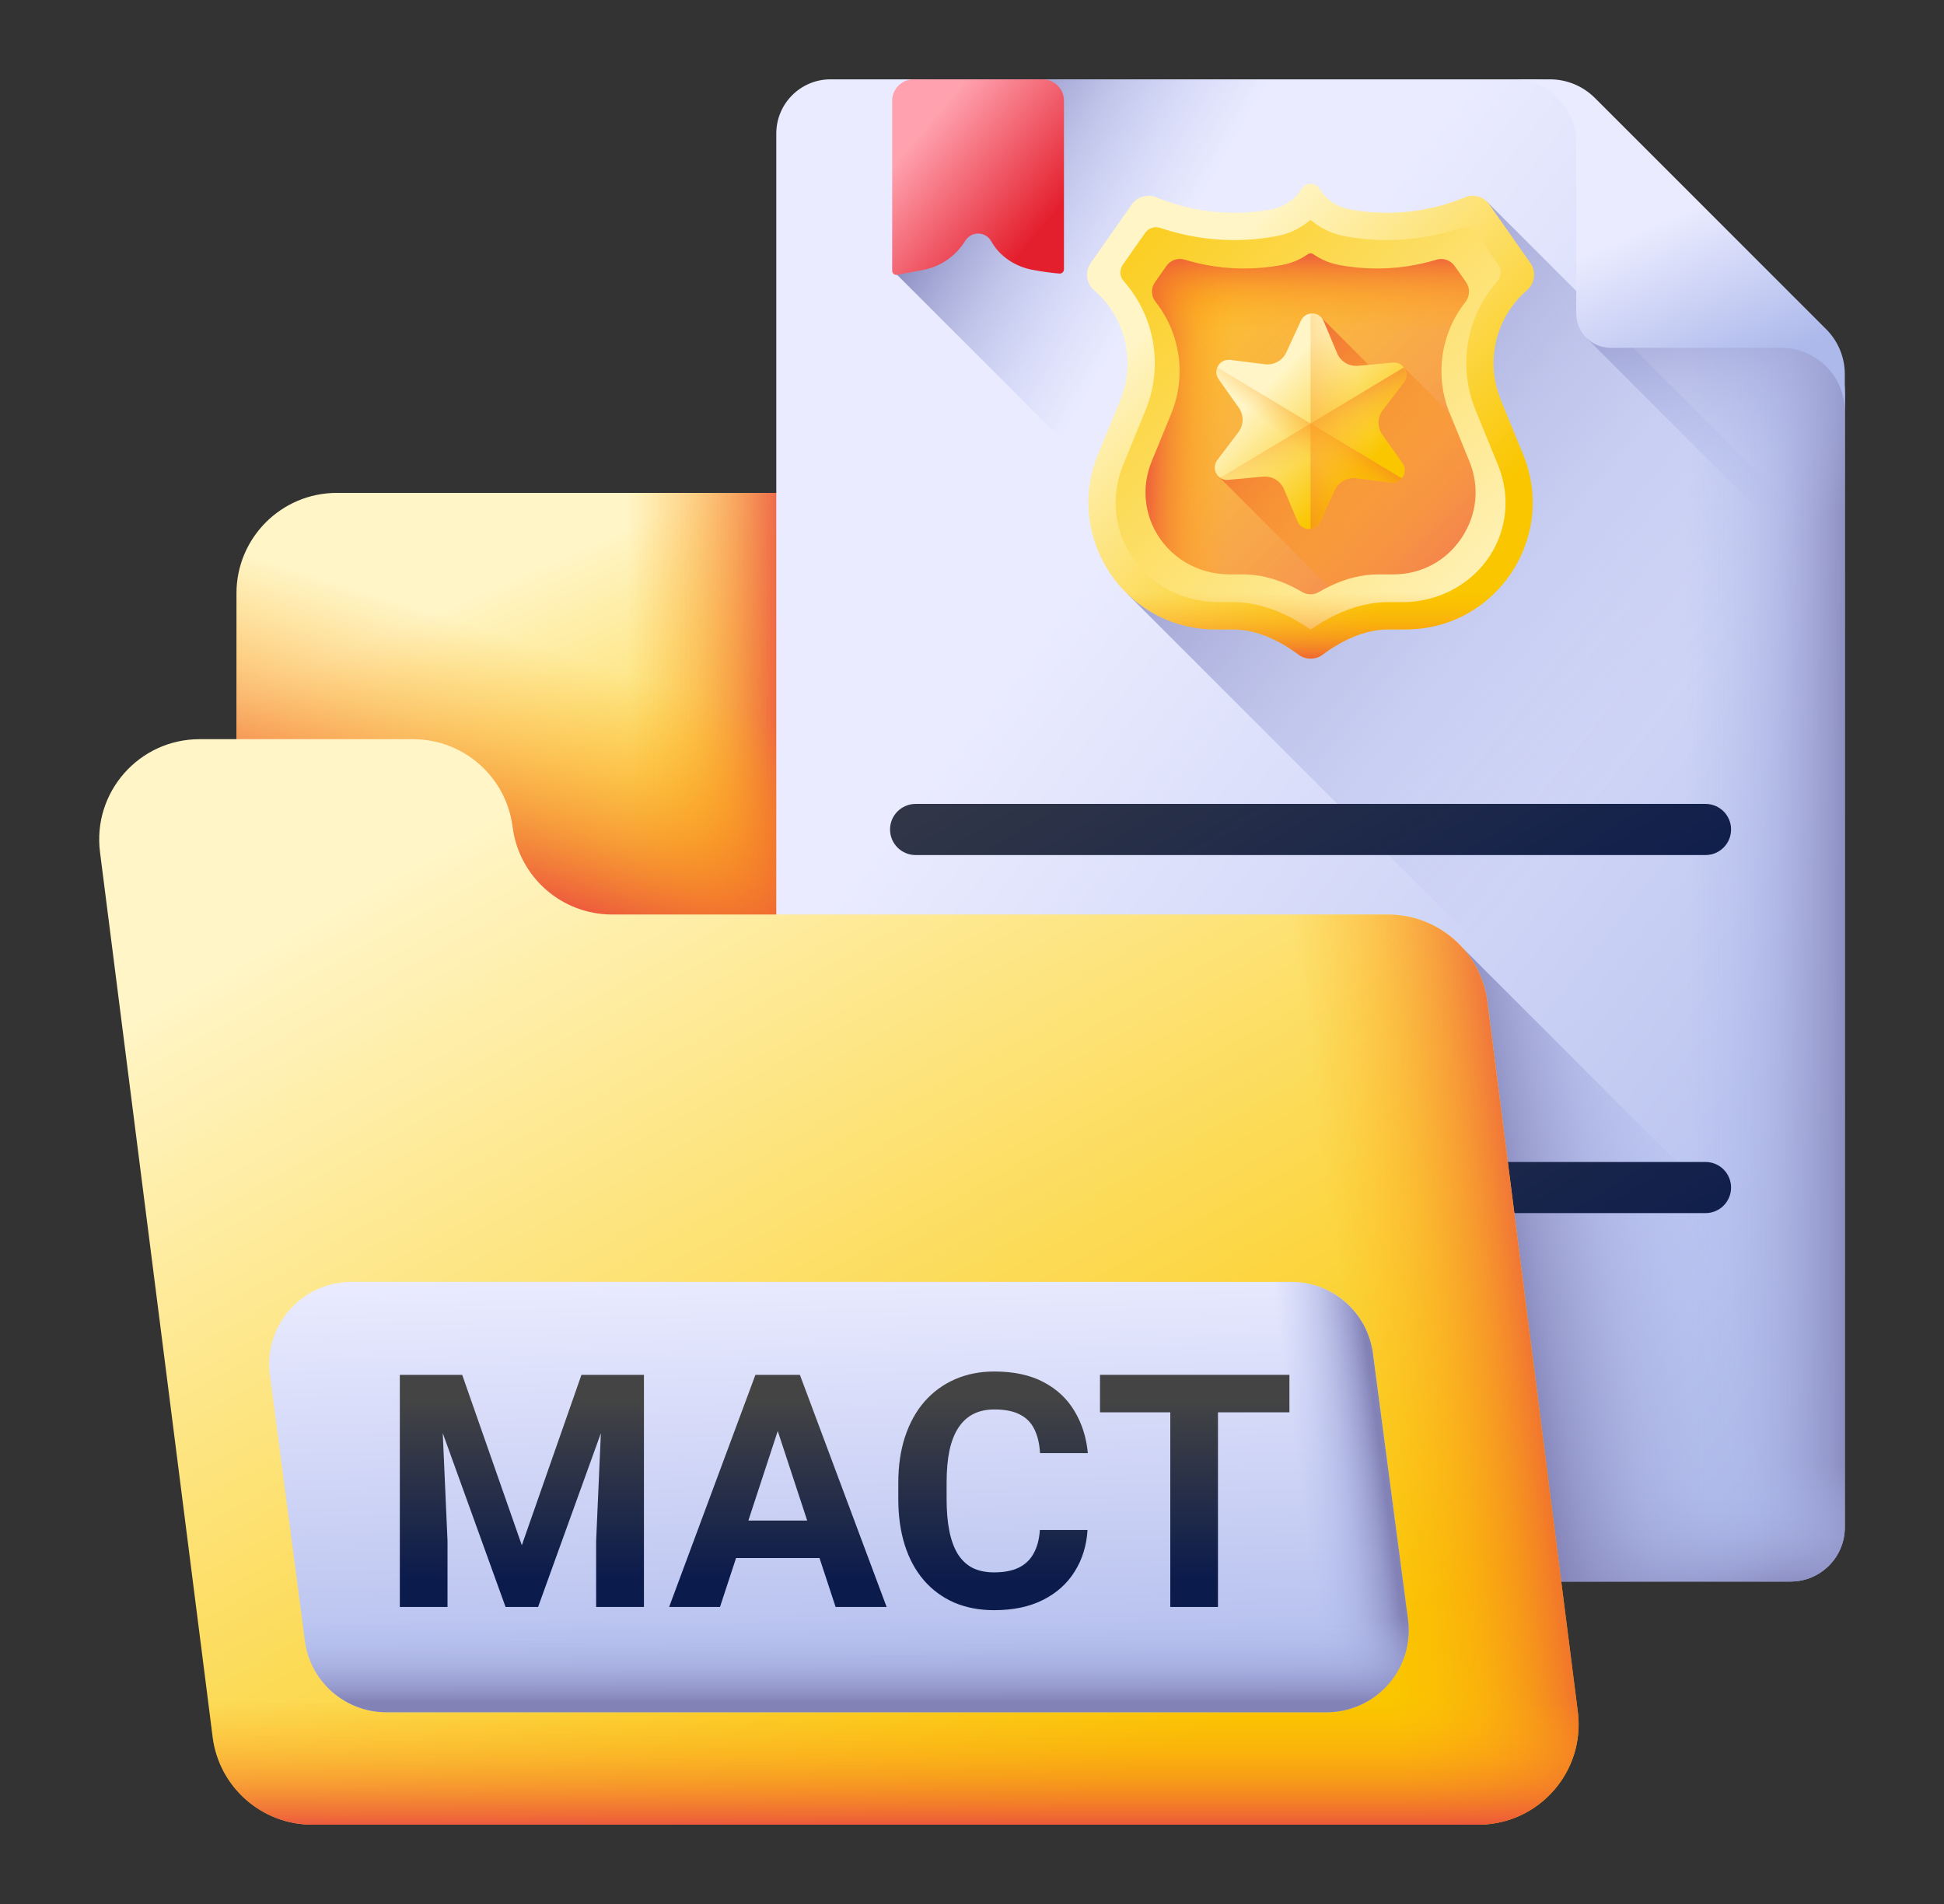 <svg width="49" height="48" viewBox="0 0 49 48" fill="none" xmlns="http://www.w3.org/2000/svg">
<rect x="0" y="0" width="49" height="48" fill="#333333" stroke="none"/>
<path d="M37.923 35.37H8.491C7.094 35.37 5.961 34.238 5.961 32.841V14.955C5.961 13.558 7.094 12.426 8.491 12.426H37.923C39.321 12.426 40.453 13.558 40.453 14.955V32.841C40.453 34.238 39.321 35.37 37.923 35.37Z" fill="url(#paint0_linear_477_3335)"/>
<path d="M37.923 35.37H8.491C7.094 35.37 5.961 34.238 5.961 32.841V14.955C5.961 13.558 7.094 12.426 8.491 12.426H37.923C39.321 12.426 40.453 13.558 40.453 14.955V32.841C40.453 34.238 39.321 35.37 37.923 35.37Z" fill="url(#paint1_linear_477_3335)"/>
<path d="M37.923 35.37H8.491C7.094 35.37 5.961 34.238 5.961 32.841V14.955C5.961 13.558 7.094 12.426 8.491 12.426H37.923C39.321 12.426 40.453 13.558 40.453 14.955V32.841C40.453 34.238 39.321 35.37 37.923 35.37Z" fill="url(#paint2_linear_477_3335)"/>
<path d="M46.5 9.919V38.504C46.5 39.259 45.888 39.871 45.133 39.871H20.934C20.179 39.871 19.567 39.259 19.567 38.504V3.367C19.567 2.612 20.179 2 20.934 2H38.581C39.317 2 39.949 2.292 40.469 2.813L45.687 8.031C46.208 8.551 46.5 9.183 46.5 9.919Z" fill="url(#paint3_linear_477_3335)"/>
<path d="M40.469 2.813C39.949 2.292 39.317 2 38.581 2H23.403L22.613 2.79V6.929L46.5 30.816V9.919C46.5 9.183 46.208 8.551 45.687 8.031L40.469 2.813Z" fill="url(#paint4_linear_477_3335)"/>
<path d="M40.469 2.813C39.949 2.292 39.317 2 38.581 2H31.203V39.871H45.133C45.888 39.871 46.5 39.259 46.5 38.504V9.919C46.5 9.183 46.208 8.551 45.687 8.031L40.469 2.813Z" fill="url(#paint5_linear_477_3335)"/>
<path d="M46.5 14.105L37.469 5.074L28.426 14.983L46.5 33.057V14.105Z" fill="url(#paint6_linear_477_3335)"/>
<path d="M46.5 15.031V9.919C46.5 9.403 46.355 8.938 46.09 8.526H39.995L46.5 15.031Z" fill="url(#paint7_linear_477_3335)"/>
<path d="M44.898 8.769H40.596C40.118 8.769 39.731 8.381 39.731 7.903V3.602C39.731 2.717 39.014 2 38.129 2H39.067C39.492 2 39.899 2.169 40.2 2.469L46.031 8.3C46.331 8.6 46.5 9.008 46.5 9.433V10.814V10.371C46.5 9.486 45.783 8.769 44.898 8.769Z" fill="url(#paint8_linear_477_3335)"/>
<path d="M19.567 28.453V38.503C19.567 39.258 20.179 39.87 20.934 39.87H45.133C45.888 39.87 46.5 39.258 46.5 38.503V28.453H19.567Z" fill="url(#paint9_linear_477_3335)"/>
<path d="M36.869 23.898V39.871H45.133C45.888 39.871 46.5 39.26 46.5 38.505V33.529L36.869 23.898Z" fill="url(#paint10_linear_477_3335)"/>
<path d="M38.392 11.457C39.254 13.562 37.706 15.868 35.432 15.868H34.994C34.633 15.868 34.277 15.969 33.945 16.13C33.731 16.234 33.526 16.363 33.335 16.505C33.248 16.57 33.142 16.605 33.033 16.605C32.925 16.605 32.819 16.57 32.732 16.505C32.245 16.141 31.668 15.868 31.073 15.868H30.635C28.361 15.868 26.813 13.562 27.675 11.457L28.239 10.081C28.361 9.782 28.42 9.468 28.42 9.158C28.42 8.465 28.124 7.787 27.576 7.314C27.377 7.142 27.341 6.847 27.492 6.632L28.529 5.153C28.627 5.013 28.786 4.935 28.949 4.935C29.015 4.935 29.081 4.947 29.145 4.974C30.071 5.358 31.086 5.46 32.064 5.275C32.218 5.246 32.363 5.183 32.49 5.095C32.616 5.007 32.725 4.893 32.807 4.758C32.859 4.674 32.946 4.632 33.033 4.632C33.121 4.632 33.208 4.674 33.26 4.758C33.425 5.027 33.694 5.216 34.003 5.275C34.319 5.335 34.639 5.365 34.959 5.365C35.628 5.365 36.295 5.234 36.922 4.974C37.144 4.882 37.4 4.956 37.538 5.153L38.575 6.632C38.638 6.721 38.668 6.824 38.668 6.926C38.668 7.07 38.607 7.213 38.491 7.314C37.698 7.999 37.432 9.112 37.828 10.081L38.392 11.457Z" fill="url(#paint11_linear_477_3335)"/>
<path d="M33.05 15.863C33.04 15.87 33.027 15.87 33.017 15.863C32.378 15.416 31.709 15.18 31.074 15.18H30.712C29.648 15.18 28.664 14.549 28.283 13.555C28.058 12.968 28.064 12.322 28.311 11.717L28.875 10.341C29.029 9.964 29.108 9.566 29.108 9.158C29.108 8.389 28.825 7.653 28.322 7.085C28.22 6.971 28.214 6.8 28.302 6.674L28.865 5.871C28.951 5.749 29.106 5.698 29.247 5.746C29.847 5.949 30.471 6.052 31.108 6.052C31.471 6.052 31.836 6.018 32.192 5.95C32.441 5.903 32.674 5.805 32.883 5.659C32.929 5.627 32.973 5.593 33.016 5.558C33.026 5.548 33.042 5.548 33.053 5.558C33.287 5.755 33.57 5.892 33.875 5.95C34.231 6.018 34.596 6.052 34.959 6.052C35.597 6.052 36.221 5.949 36.82 5.746C36.962 5.698 37.117 5.749 37.203 5.871L37.766 6.674C37.856 6.803 37.842 6.976 37.738 7.095C36.961 7.976 36.738 9.231 37.193 10.341L37.756 11.717C38.004 12.322 38.01 12.968 37.785 13.555C37.404 14.549 36.42 15.18 35.356 15.18H34.994C34.552 15.18 34.099 15.292 33.646 15.511C33.446 15.608 33.246 15.726 33.05 15.863Z" fill="url(#paint12_linear_477_3335)"/>
<path d="M30.635 15.868H31.074C31.668 15.868 32.245 16.141 32.732 16.505C32.819 16.57 32.925 16.605 33.034 16.605C33.142 16.605 33.248 16.571 33.335 16.506C33.526 16.363 33.731 16.234 33.945 16.13C34.278 15.969 34.633 15.868 34.994 15.868H35.432C37.548 15.868 39.035 13.872 38.537 11.899H27.53C27.033 13.872 28.52 15.868 30.635 15.868Z" fill="url(#paint13_linear_477_3335)"/>
<path d="M33.245 14.925C33.115 15.002 32.953 15.002 32.822 14.925C32.328 14.633 31.818 14.48 31.329 14.48H30.984C30.189 14.48 29.451 14.042 29.093 13.331C28.826 12.799 28.801 12.191 29.033 11.626L29.523 10.429C29.663 10.087 29.734 9.726 29.734 9.357C29.734 8.718 29.518 8.104 29.131 7.61C29.018 7.466 29.01 7.266 29.115 7.117L29.401 6.708C29.504 6.561 29.69 6.496 29.861 6.548C30.346 6.696 30.848 6.77 31.36 6.77C31.682 6.77 32.007 6.74 32.323 6.68C32.556 6.635 32.773 6.544 32.968 6.408C32.968 6.408 32.968 6.407 32.969 6.407C33.008 6.38 33.059 6.38 33.099 6.407C33.291 6.541 33.511 6.635 33.744 6.68C34.06 6.74 34.385 6.77 34.708 6.77C35.22 6.77 35.722 6.696 36.207 6.548C36.378 6.496 36.563 6.561 36.666 6.708L36.951 7.114C37.056 7.263 37.052 7.464 36.94 7.607C36.317 8.397 36.153 9.472 36.545 10.429L37.035 11.626C37.301 12.275 37.229 12.981 36.838 13.564C36.447 14.146 35.821 14.48 35.119 14.48H34.738C34.337 14.48 33.926 14.581 33.516 14.779C33.426 14.823 33.335 14.872 33.245 14.925Z" fill="url(#paint14_linear_477_3335)"/>
<path d="M33.034 6.387C33.011 6.387 32.988 6.394 32.969 6.407C32.968 6.408 32.968 6.408 32.968 6.408C32.773 6.544 32.556 6.636 32.323 6.68C32.006 6.74 31.682 6.77 31.359 6.77C30.848 6.77 30.346 6.696 29.861 6.548C29.689 6.496 29.504 6.561 29.401 6.708L29.114 7.117C29.009 7.266 29.017 7.466 29.13 7.61C29.518 8.104 29.734 8.718 29.734 9.357C29.734 9.727 29.663 10.087 29.523 10.429L29.032 11.626C28.801 12.191 28.826 12.799 29.093 13.331C29.451 14.042 30.189 14.48 30.984 14.48H31.329C31.818 14.48 32.328 14.633 32.822 14.925C32.887 14.964 32.961 14.983 33.034 14.983V6.387Z" fill="url(#paint15_linear_477_3335)"/>
<path d="M36.666 6.708C36.563 6.561 36.378 6.496 36.207 6.548C35.722 6.696 35.22 6.77 34.708 6.77C34.385 6.77 34.06 6.74 33.744 6.68C33.511 6.635 33.291 6.541 33.099 6.407C33.059 6.38 33.008 6.38 32.969 6.407C32.968 6.408 32.968 6.408 32.968 6.408C32.773 6.544 32.556 6.635 32.323 6.68C32.006 6.74 31.682 6.77 31.36 6.77C30.848 6.77 30.346 6.696 29.861 6.548C29.689 6.496 29.504 6.561 29.401 6.708L29.114 7.117C29.009 7.266 29.018 7.466 29.13 7.61C29.518 8.104 29.734 8.718 29.734 9.357C29.734 9.682 29.679 10.001 29.57 10.305H36.498C36.168 9.381 36.343 8.363 36.94 7.607C37.052 7.464 37.055 7.263 36.951 7.114L36.666 6.708Z" fill="url(#paint16_linear_477_3335)"/>
<path d="M34.685 9.385L33.309 8.009V10.752L30.711 12.008L33.495 14.792C33.502 14.788 33.509 14.784 33.516 14.78C33.926 14.582 34.337 14.481 34.738 14.481H35.119C35.821 14.481 36.447 14.147 36.838 13.565C37.229 12.983 37.301 12.276 37.035 11.627L36.545 10.43C36.543 10.425 36.541 10.42 36.539 10.415L35.372 9.247L34.685 9.385Z" fill="url(#paint17_linear_477_3335)"/>
<path d="M32.422 8.884L32.792 8.083C32.905 7.838 33.256 7.843 33.361 8.093L33.703 8.906C33.791 9.115 34.005 9.243 34.23 9.222L35.109 9.141C35.378 9.117 35.549 9.424 35.385 9.639L34.852 10.342C34.715 10.523 34.711 10.772 34.842 10.957L35.351 11.677C35.507 11.898 35.326 12.199 35.058 12.166L34.183 12.056C33.958 12.027 33.74 12.148 33.645 12.354L33.276 13.155C33.163 13.4 32.811 13.395 32.706 13.145L32.364 12.332C32.276 12.123 32.063 11.995 31.837 12.016L30.959 12.097C30.689 12.121 30.519 11.814 30.682 11.599L31.215 10.896C31.352 10.715 31.357 10.466 31.226 10.281L30.717 9.561C30.561 9.34 30.741 9.039 31.009 9.073L31.885 9.183C32.11 9.211 32.327 9.09 32.422 8.884Z" fill="url(#paint18_linear_477_3335)"/>
<path d="M34.183 12.055L35.058 12.165C35.172 12.179 35.269 12.133 35.332 12.059L30.683 9.263C30.645 9.355 30.649 9.465 30.717 9.56L31.226 10.281C31.357 10.466 31.352 10.714 31.215 10.895L30.682 11.598C30.519 11.814 30.689 12.121 30.959 12.096L31.837 12.015C32.063 11.995 32.276 12.123 32.364 12.332L32.706 13.145C32.811 13.394 33.163 13.4 33.276 13.154L33.645 12.353C33.74 12.147 33.958 12.027 34.183 12.055Z" fill="url(#paint19_linear_477_3335)"/>
<path d="M30.76 12.045C30.815 12.082 30.882 12.104 30.959 12.097L31.837 12.016C32.063 11.996 32.276 12.123 32.364 12.332L32.706 13.146C32.811 13.395 33.163 13.401 33.276 13.155L33.645 12.354C33.74 12.148 33.958 12.027 34.183 12.056L35.058 12.166C35.326 12.2 35.507 11.899 35.351 11.678L34.842 10.957C34.711 10.772 34.715 10.523 34.852 10.342L35.385 9.64C35.477 9.518 35.461 9.369 35.382 9.265L30.76 12.045Z" fill="url(#paint20_linear_477_3335)"/>
<path d="M35.385 9.639C35.549 9.424 35.378 9.117 35.109 9.141L34.23 9.222C34.005 9.243 33.791 9.115 33.703 8.906L33.361 8.093C33.302 7.951 33.163 7.888 33.034 7.905V13.333C33.133 13.32 33.227 13.261 33.276 13.155L33.645 12.354C33.74 12.148 33.958 12.027 34.183 12.055L35.058 12.165C35.326 12.199 35.507 11.898 35.351 11.677L34.842 10.957C34.711 10.771 34.715 10.523 34.852 10.342L35.385 9.639Z" fill="url(#paint21_linear_477_3335)"/>
<path d="M42.989 20.267H23.079C22.723 20.267 22.434 20.555 22.434 20.911C22.434 21.267 22.723 21.556 23.079 21.556H42.989C43.345 21.556 43.633 21.267 43.633 20.911C43.633 20.555 43.345 20.267 42.989 20.267Z" fill="url(#paint22_linear_477_3335)"/>
<path d="M33.414 24.26H23.079C22.723 24.26 22.434 24.548 22.434 24.904C22.434 25.26 22.723 25.549 23.079 25.549H33.414C33.77 25.549 34.059 25.26 34.059 24.904C34.059 24.548 33.77 24.26 33.414 24.26Z" fill="url(#paint23_linear_477_3335)"/>
<path d="M42.989 29.294H23.079C22.723 29.294 22.434 29.582 22.434 29.939C22.434 30.294 22.723 30.583 23.079 30.583H42.989C43.345 30.583 43.633 30.294 43.633 29.939C43.633 29.582 43.345 29.294 42.989 29.294Z" fill="url(#paint24_linear_477_3335)"/>
<path d="M35.875 33.287H23.079C22.723 33.287 22.434 33.576 22.434 33.932C22.434 34.288 22.723 34.576 23.079 34.576H35.875C36.231 34.576 36.52 34.288 36.52 33.932C36.52 33.576 36.231 33.287 35.875 33.287Z" fill="url(#paint25_linear_477_3335)"/>
<path d="M12.92 20.845C12.759 19.582 11.684 18.635 10.41 18.635H5.03C3.506 18.635 2.328 19.972 2.521 21.484L5.36 43.79C5.521 45.053 6.596 46 7.869 46H37.261C38.785 46 39.963 44.663 39.77 43.151L37.494 25.265C37.333 24.002 36.258 23.055 34.984 23.055H15.429C14.155 23.055 13.081 22.108 12.92 20.845Z" fill="url(#paint26_linear_477_3335)"/>
<path d="M37.493 25.266C37.333 24.003 36.258 23.056 34.984 23.056H22.434V46H37.261C38.785 46 39.962 44.663 39.77 43.151L37.493 25.266Z" fill="url(#paint27_linear_477_3335)"/>
<path d="M5.36 43.79C5.521 45.054 6.596 46.001 7.869 46.001H37.261C38.785 46.001 39.963 44.663 39.77 43.151L39.353 39.871H4.861L5.36 43.79Z" fill="url(#paint28_linear_477_3335)"/>
<path d="M33.435 43.166H9.739C8.7 43.166 7.821 42.395 7.685 41.364L6.802 34.661C6.638 33.42 7.604 32.318 8.856 32.318H32.551C33.591 32.318 34.47 33.089 34.606 34.12L35.489 40.823C35.653 42.064 34.687 43.166 33.435 43.166Z" fill="url(#paint29_linear_477_3335)"/>
<path d="M32.551 32.318H23.497L24.927 43.166H33.435C34.687 43.166 35.653 42.064 35.489 40.823L34.606 34.12C34.469 33.089 33.591 32.318 32.551 32.318Z" fill="url(#paint30_linear_477_3335)"/>
<path d="M7.071 36.709L7.685 41.364C7.821 42.395 8.7 43.166 9.739 43.166H33.435C34.687 43.166 35.653 42.064 35.489 40.823L34.947 36.709H7.071V36.709Z" fill="url(#paint31_linear_477_3335)"/>
<path d="M30.7 34.66V40.512H29.498V34.66H30.7ZM32.501 34.66V35.605H27.726V34.66H32.501Z" fill="url(#paint32_linear_477_3335)"/>
<path d="M26.211 38.571H27.412C27.388 38.965 27.28 39.315 27.087 39.62C26.897 39.925 26.63 40.164 26.287 40.336C25.947 40.507 25.537 40.593 25.057 40.593C24.682 40.593 24.346 40.528 24.048 40.4C23.751 40.269 23.496 40.081 23.285 39.837C23.076 39.593 22.916 39.299 22.806 38.953C22.697 38.607 22.642 38.22 22.642 37.791V37.386C22.642 36.957 22.698 36.57 22.811 36.224C22.926 35.876 23.089 35.58 23.301 35.336C23.515 35.092 23.771 34.904 24.069 34.773C24.366 34.642 24.698 34.576 25.065 34.576C25.553 34.576 25.964 34.665 26.299 34.841C26.637 35.018 26.898 35.262 27.083 35.573C27.27 35.884 27.383 36.237 27.42 36.634H26.215C26.201 36.398 26.154 36.199 26.074 36.035C25.994 35.869 25.872 35.744 25.708 35.661C25.547 35.576 25.333 35.533 25.065 35.533C24.864 35.533 24.689 35.57 24.539 35.645C24.389 35.72 24.263 35.834 24.161 35.987C24.059 36.14 23.983 36.333 23.932 36.566C23.884 36.796 23.86 37.067 23.86 37.377V37.791C23.86 38.094 23.882 38.361 23.928 38.591C23.973 38.819 24.043 39.012 24.137 39.17C24.233 39.325 24.357 39.443 24.507 39.524C24.659 39.601 24.843 39.64 25.057 39.64C25.309 39.64 25.517 39.6 25.68 39.52C25.844 39.439 25.968 39.32 26.054 39.162C26.142 39.004 26.195 38.807 26.211 38.571Z" fill="url(#paint33_linear_477_3335)"/>
<path d="M19.74 35.661L18.148 40.512H16.866L19.041 34.66H19.857L19.74 35.661ZM21.062 40.512L19.467 35.661L19.338 34.66H20.162L22.348 40.512H21.062ZM20.99 38.334V39.278H17.899V38.334H20.99Z" fill="url(#paint34_linear_477_3335)"/>
<path d="M10.629 34.66H11.65L13.153 38.956L14.656 34.66H15.677L13.563 40.512H12.743L10.629 34.66ZM10.078 34.66H11.095L11.28 38.848V40.512H10.078V34.66ZM15.21 34.66H16.231V40.512H15.026V38.848L15.21 34.66Z" fill="url(#paint35_linear_477_3335)"/>
<path d="M23.272 6.804C23.492 6.762 23.698 6.674 23.878 6.548C24.059 6.422 24.213 6.26 24.331 6.068C24.405 5.948 24.529 5.888 24.653 5.888C24.783 5.888 24.913 5.953 24.985 6.084C25.196 6.463 25.585 6.717 26.011 6.8C26.24 6.844 26.47 6.876 26.7 6.897C26.764 6.903 26.818 6.853 26.818 6.789V2.54C26.818 2.242 26.577 2 26.279 2H23.028C22.73 2 22.488 2.242 22.488 2.54V6.826C22.488 6.892 22.548 6.941 22.613 6.929L23.272 6.804Z" fill="url(#paint36_linear_477_3335)"/>
<defs>
<linearGradient id="paint0_linear_477_3335" x1="18.102" y1="12.286" x2="22.788" y2="22.945" gradientUnits="userSpaceOnUse">
<stop stop-color="#FFF5C6"/>
<stop offset="1" stop-color="#FAC600"/>
</linearGradient>
<linearGradient id="paint1_linear_477_3335" x1="15.825" y1="23.898" x2="20.092" y2="23.898" gradientUnits="userSpaceOnUse">
<stop stop-color="#FEA613" stop-opacity="0"/>
<stop offset="0.177" stop-color="#FDA116" stop-opacity="0.177"/>
<stop offset="0.394" stop-color="#FA921D" stop-opacity="0.394"/>
<stop offset="0.632" stop-color="#F4792A" stop-opacity="0.633"/>
<stop offset="0.885" stop-color="#ED573B" stop-opacity="0.885"/>
<stop offset="1" stop-color="#E94444"/>
</linearGradient>
<linearGradient id="paint2_linear_477_3335" x1="24.52" y1="19.715" x2="22.559" y2="25.964" gradientUnits="userSpaceOnUse">
<stop stop-color="#FEA613" stop-opacity="0"/>
<stop offset="0.177" stop-color="#FDA116" stop-opacity="0.177"/>
<stop offset="0.394" stop-color="#FA921D" stop-opacity="0.394"/>
<stop offset="0.632" stop-color="#F4792A" stop-opacity="0.633"/>
<stop offset="0.885" stop-color="#ED573B" stop-opacity="0.885"/>
<stop offset="1" stop-color="#E94444"/>
</linearGradient>
<linearGradient id="paint3_linear_477_3335" x1="25.197" y1="17.239" x2="48.187" y2="35.062" gradientUnits="userSpaceOnUse">
<stop stop-color="#EAEBFF"/>
<stop offset="1" stop-color="#ADB9EB"/>
</linearGradient>
<linearGradient id="paint4_linear_477_3335" x1="28.509" y1="8.055" x2="23.262" y2="5.007" gradientUnits="userSpaceOnUse">
<stop stop-color="#ADB9EB" stop-opacity="0"/>
<stop offset="0.259" stop-color="#AAB5E7" stop-opacity="0.259"/>
<stop offset="0.541" stop-color="#A0A7DA" stop-opacity="0.542"/>
<stop offset="0.834" stop-color="#8F92C6" stop-opacity="0.834"/>
<stop offset="1" stop-color="#8382B7"/>
</linearGradient>
<linearGradient id="paint5_linear_477_3335" x1="42.479" y1="20.935" x2="46.837" y2="20.935" gradientUnits="userSpaceOnUse">
<stop stop-color="#ADB9EB" stop-opacity="0"/>
<stop offset="0.259" stop-color="#AAB5E7" stop-opacity="0.259"/>
<stop offset="0.541" stop-color="#A0A7DA" stop-opacity="0.542"/>
<stop offset="0.834" stop-color="#8F92C6" stop-opacity="0.834"/>
<stop offset="1" stop-color="#8382B7"/>
</linearGradient>
<linearGradient id="paint6_linear_477_3335" x1="41.56" y1="18.718" x2="29.678" y2="8.987" gradientUnits="userSpaceOnUse">
<stop stop-color="#ADB9EB" stop-opacity="0"/>
<stop offset="0.259" stop-color="#AAB5E7" stop-opacity="0.259"/>
<stop offset="0.541" stop-color="#A0A7DA" stop-opacity="0.542"/>
<stop offset="0.834" stop-color="#8F92C6" stop-opacity="0.834"/>
<stop offset="1" stop-color="#8382B7"/>
</linearGradient>
<linearGradient id="paint7_linear_477_3335" x1="43.924" y1="13.423" x2="42.764" y2="6.041" gradientUnits="userSpaceOnUse">
<stop stop-color="#ADB9EB" stop-opacity="0"/>
<stop offset="0.259" stop-color="#AAB5E7" stop-opacity="0.259"/>
<stop offset="0.541" stop-color="#A0A7DA" stop-opacity="0.542"/>
<stop offset="0.834" stop-color="#8F92C6" stop-opacity="0.834"/>
<stop offset="1" stop-color="#8382B7"/>
</linearGradient>
<linearGradient id="paint8_linear_477_3335" x1="41.806" y1="5.616" x2="43.546" y2="9.571" gradientUnits="userSpaceOnUse">
<stop stop-color="#EAEBFF"/>
<stop offset="1" stop-color="#ADB9EB"/>
</linearGradient>
<linearGradient id="paint9_linear_477_3335" x1="33.034" y1="36.966" x2="33.034" y2="40.224" gradientUnits="userSpaceOnUse">
<stop stop-color="#ADB9EB" stop-opacity="0"/>
<stop offset="0.259" stop-color="#AAB5E7" stop-opacity="0.259"/>
<stop offset="0.541" stop-color="#A0A7DA" stop-opacity="0.542"/>
<stop offset="0.834" stop-color="#8F92C6" stop-opacity="0.834"/>
<stop offset="1" stop-color="#8382B7"/>
</linearGradient>
<linearGradient id="paint10_linear_477_3335" x1="43.517" y1="31.468" x2="37.953" y2="32.412" gradientUnits="userSpaceOnUse">
<stop stop-color="#ADB9EB" stop-opacity="0"/>
<stop offset="0.259" stop-color="#AAB5E7" stop-opacity="0.259"/>
<stop offset="0.541" stop-color="#A0A7DA" stop-opacity="0.542"/>
<stop offset="0.834" stop-color="#8F92C6" stop-opacity="0.834"/>
<stop offset="1" stop-color="#8382B7"/>
</linearGradient>
<linearGradient id="paint11_linear_477_3335" x1="30.049" y1="7.13" x2="36.552" y2="13.634" gradientUnits="userSpaceOnUse">
<stop stop-color="#FFF5C6"/>
<stop offset="1" stop-color="#FAC600"/>
</linearGradient>
<linearGradient id="paint12_linear_477_3335" x1="38.373" y1="15.49" x2="26.81" y2="3.927" gradientUnits="userSpaceOnUse">
<stop stop-color="#FFF5C6"/>
<stop offset="1" stop-color="#FAC600"/>
</linearGradient>
<linearGradient id="paint13_linear_477_3335" x1="33.034" y1="14.95" x2="33.034" y2="16.85" gradientUnits="userSpaceOnUse">
<stop stop-color="#FEA613" stop-opacity="0"/>
<stop offset="0.177" stop-color="#FDA116" stop-opacity="0.177"/>
<stop offset="0.394" stop-color="#FA921D" stop-opacity="0.394"/>
<stop offset="0.632" stop-color="#F4792A" stop-opacity="0.633"/>
<stop offset="0.885" stop-color="#ED573B" stop-opacity="0.885"/>
<stop offset="1" stop-color="#E94444"/>
</linearGradient>
<linearGradient id="paint14_linear_477_3335" x1="25.178" y1="2.387" x2="39.951" y2="17.16" gradientUnits="userSpaceOnUse">
<stop stop-color="#FEA613" stop-opacity="0"/>
<stop offset="0.177" stop-color="#FDA116" stop-opacity="0.177"/>
<stop offset="0.394" stop-color="#FA921D" stop-opacity="0.394"/>
<stop offset="0.632" stop-color="#F4792A" stop-opacity="0.633"/>
<stop offset="0.885" stop-color="#ED573B" stop-opacity="0.885"/>
<stop offset="1" stop-color="#E94444"/>
</linearGradient>
<linearGradient id="paint15_linear_477_3335" x1="31.031" y1="10.591" x2="28.704" y2="10.483" gradientUnits="userSpaceOnUse">
<stop stop-color="#FEA613" stop-opacity="0"/>
<stop offset="0.177" stop-color="#FDA116" stop-opacity="0.177"/>
<stop offset="0.394" stop-color="#FA921D" stop-opacity="0.394"/>
<stop offset="0.632" stop-color="#F4792A" stop-opacity="0.633"/>
<stop offset="0.885" stop-color="#ED573B" stop-opacity="0.885"/>
<stop offset="1" stop-color="#E94444"/>
</linearGradient>
<linearGradient id="paint16_linear_477_3335" x1="33.034" y1="8.392" x2="33.034" y2="6.167" gradientUnits="userSpaceOnUse">
<stop stop-color="#FEA613" stop-opacity="0"/>
<stop offset="0.177" stop-color="#FDA116" stop-opacity="0.177"/>
<stop offset="0.394" stop-color="#FA921D" stop-opacity="0.394"/>
<stop offset="0.632" stop-color="#F4792A" stop-opacity="0.633"/>
<stop offset="0.885" stop-color="#ED573B" stop-opacity="0.885"/>
<stop offset="1" stop-color="#E94444"/>
</linearGradient>
<linearGradient id="paint17_linear_477_3335" x1="36.886" y1="14.138" x2="30.647" y2="8.75" gradientUnits="userSpaceOnUse">
<stop stop-color="#FEA613" stop-opacity="0"/>
<stop offset="0.177" stop-color="#FDA116" stop-opacity="0.177"/>
<stop offset="0.394" stop-color="#FA921D" stop-opacity="0.394"/>
<stop offset="0.632" stop-color="#F4792A" stop-opacity="0.633"/>
<stop offset="0.885" stop-color="#ED573B" stop-opacity="0.885"/>
<stop offset="1" stop-color="#E94444"/>
</linearGradient>
<linearGradient id="paint18_linear_477_3335" x1="32.042" y1="9.628" x2="34.315" y2="11.9" gradientUnits="userSpaceOnUse">
<stop stop-color="#FFF5C6"/>
<stop offset="1" stop-color="#FAC600"/>
</linearGradient>
<linearGradient id="paint19_linear_477_3335" x1="32.568" y1="11.203" x2="33.674" y2="9.84" gradientUnits="userSpaceOnUse">
<stop stop-color="#FEA613" stop-opacity="0"/>
<stop offset="0.177" stop-color="#FDA116" stop-opacity="0.177"/>
<stop offset="0.394" stop-color="#FA921D" stop-opacity="0.394"/>
<stop offset="0.632" stop-color="#F4792A" stop-opacity="0.633"/>
<stop offset="0.885" stop-color="#ED573B" stop-opacity="0.885"/>
<stop offset="1" stop-color="#E94444"/>
</linearGradient>
<linearGradient id="paint20_linear_477_3335" x1="33.39" y1="11.422" x2="32.638" y2="9.578" gradientUnits="userSpaceOnUse">
<stop stop-color="#FEA613" stop-opacity="0"/>
<stop offset="0.177" stop-color="#FDA116" stop-opacity="0.177"/>
<stop offset="0.394" stop-color="#FA921D" stop-opacity="0.394"/>
<stop offset="0.632" stop-color="#F4792A" stop-opacity="0.633"/>
<stop offset="0.885" stop-color="#ED573B" stop-opacity="0.885"/>
<stop offset="1" stop-color="#E94444"/>
</linearGradient>
<linearGradient id="paint21_linear_477_3335" x1="34.382" y1="10.291" x2="31.011" y2="11.114" gradientUnits="userSpaceOnUse">
<stop stop-color="#FEA613" stop-opacity="0"/>
<stop offset="0.177" stop-color="#FDA116" stop-opacity="0.177"/>
<stop offset="0.394" stop-color="#FA921D" stop-opacity="0.394"/>
<stop offset="0.632" stop-color="#F4792A" stop-opacity="0.633"/>
<stop offset="0.885" stop-color="#ED573B" stop-opacity="0.885"/>
<stop offset="1" stop-color="#E94444"/>
</linearGradient>
<linearGradient id="paint22_linear_477_3335" x1="26.48" y1="10.285" x2="37.06" y2="27.44" gradientUnits="userSpaceOnUse">
<stop stop-color="#444444"/>
<stop offset="1" stop-color="#0B1B4C"/>
</linearGradient>
<linearGradient id="paint23_linear_477_3335" x1="19.998" y1="11.531" x2="31.897" y2="30.824" gradientUnits="userSpaceOnUse">
<stop stop-color="#444444"/>
<stop offset="1" stop-color="#0B1B4C"/>
</linearGradient>
<linearGradient id="paint24_linear_477_3335" x1="26.48" y1="19.312" x2="37.06" y2="36.467" gradientUnits="userSpaceOnUse">
<stop stop-color="#444444"/>
<stop offset="1" stop-color="#0B1B4C"/>
</linearGradient>
<linearGradient id="paint25_linear_477_3335" x1="19.642" y1="17.986" x2="33.83" y2="40.99" gradientUnits="userSpaceOnUse">
<stop stop-color="#444444"/>
<stop offset="1" stop-color="#0B1B4C"/>
</linearGradient>
<linearGradient id="paint26_linear_477_3335" x1="13.331" y1="20.072" x2="27.483" y2="45.342" gradientUnits="userSpaceOnUse">
<stop stop-color="#FFF5C6"/>
<stop offset="1" stop-color="#FAC600"/>
</linearGradient>
<linearGradient id="paint27_linear_477_3335" x1="33.962" y1="34.002" x2="39.598" y2="33.267" gradientUnits="userSpaceOnUse">
<stop stop-color="#FEA613" stop-opacity="0"/>
<stop offset="0.177" stop-color="#FDA116" stop-opacity="0.177"/>
<stop offset="0.394" stop-color="#FA921D" stop-opacity="0.394"/>
<stop offset="0.632" stop-color="#F4792A" stop-opacity="0.633"/>
<stop offset="0.885" stop-color="#ED573B" stop-opacity="0.885"/>
<stop offset="1" stop-color="#E94444"/>
</linearGradient>
<linearGradient id="paint28_linear_477_3335" x1="22.326" y1="42.862" x2="22.326" y2="46.258" gradientUnits="userSpaceOnUse">
<stop stop-color="#FEA613" stop-opacity="0"/>
<stop offset="0.177" stop-color="#FDA116" stop-opacity="0.177"/>
<stop offset="0.394" stop-color="#FA921D" stop-opacity="0.394"/>
<stop offset="0.632" stop-color="#F4792A" stop-opacity="0.633"/>
<stop offset="0.885" stop-color="#ED573B" stop-opacity="0.885"/>
<stop offset="1" stop-color="#E94444"/>
</linearGradient>
<linearGradient id="paint29_linear_477_3335" x1="20.234" y1="31.995" x2="20.562" y2="43.533" gradientUnits="userSpaceOnUse">
<stop stop-color="#EAEBFF"/>
<stop offset="1" stop-color="#ADB9EB"/>
</linearGradient>
<linearGradient id="paint30_linear_477_3335" x1="32.799" y1="37.742" x2="34.906" y2="37.464" gradientUnits="userSpaceOnUse">
<stop stop-color="#ADB9EB" stop-opacity="0"/>
<stop offset="0.259" stop-color="#AAB5E7" stop-opacity="0.259"/>
<stop offset="0.541" stop-color="#A0A7DA" stop-opacity="0.542"/>
<stop offset="0.834" stop-color="#8F92C6" stop-opacity="0.834"/>
<stop offset="1" stop-color="#8382B7"/>
</linearGradient>
<linearGradient id="paint31_linear_477_3335" x1="21.561" y1="40.814" x2="21.561" y2="42.908" gradientUnits="userSpaceOnUse">
<stop stop-color="#ADB9EB" stop-opacity="0"/>
<stop offset="0.259" stop-color="#AAB5E7" stop-opacity="0.259"/>
<stop offset="0.541" stop-color="#A0A7DA" stop-opacity="0.542"/>
<stop offset="0.834" stop-color="#8F92C6" stop-opacity="0.834"/>
<stop offset="1" stop-color="#8382B7"/>
</linearGradient>
<linearGradient id="paint32_linear_477_3335" x1="29.722" y1="35.262" x2="29.722" y2="39.788" gradientUnits="userSpaceOnUse">
<stop stop-color="#444444"/>
<stop offset="1" stop-color="#0B1B4C"/>
</linearGradient>
<linearGradient id="paint33_linear_477_3335" x1="24.639" y1="35.195" x2="24.639" y2="39.848" gradientUnits="userSpaceOnUse">
<stop stop-color="#444444"/>
<stop offset="1" stop-color="#0B1B4C"/>
</linearGradient>
<linearGradient id="paint34_linear_477_3335" x1="19.158" y1="35.262" x2="19.158" y2="39.788" gradientUnits="userSpaceOnUse">
<stop stop-color="#444444"/>
<stop offset="1" stop-color="#0B1B4C"/>
</linearGradient>
<linearGradient id="paint35_linear_477_3335" x1="12.65" y1="35.262" x2="12.65" y2="39.788" gradientUnits="userSpaceOnUse">
<stop stop-color="#444444"/>
<stop offset="1" stop-color="#0B1B4C"/>
</linearGradient>
<linearGradient id="paint36_linear_477_3335" x1="23.206" y1="3.361" x2="26.174" y2="5.864" gradientUnits="userSpaceOnUse">
<stop stop-color="#FFA1AE"/>
<stop offset="1" stop-color="#E41F2D"/>
</linearGradient>
</defs>
</svg>

